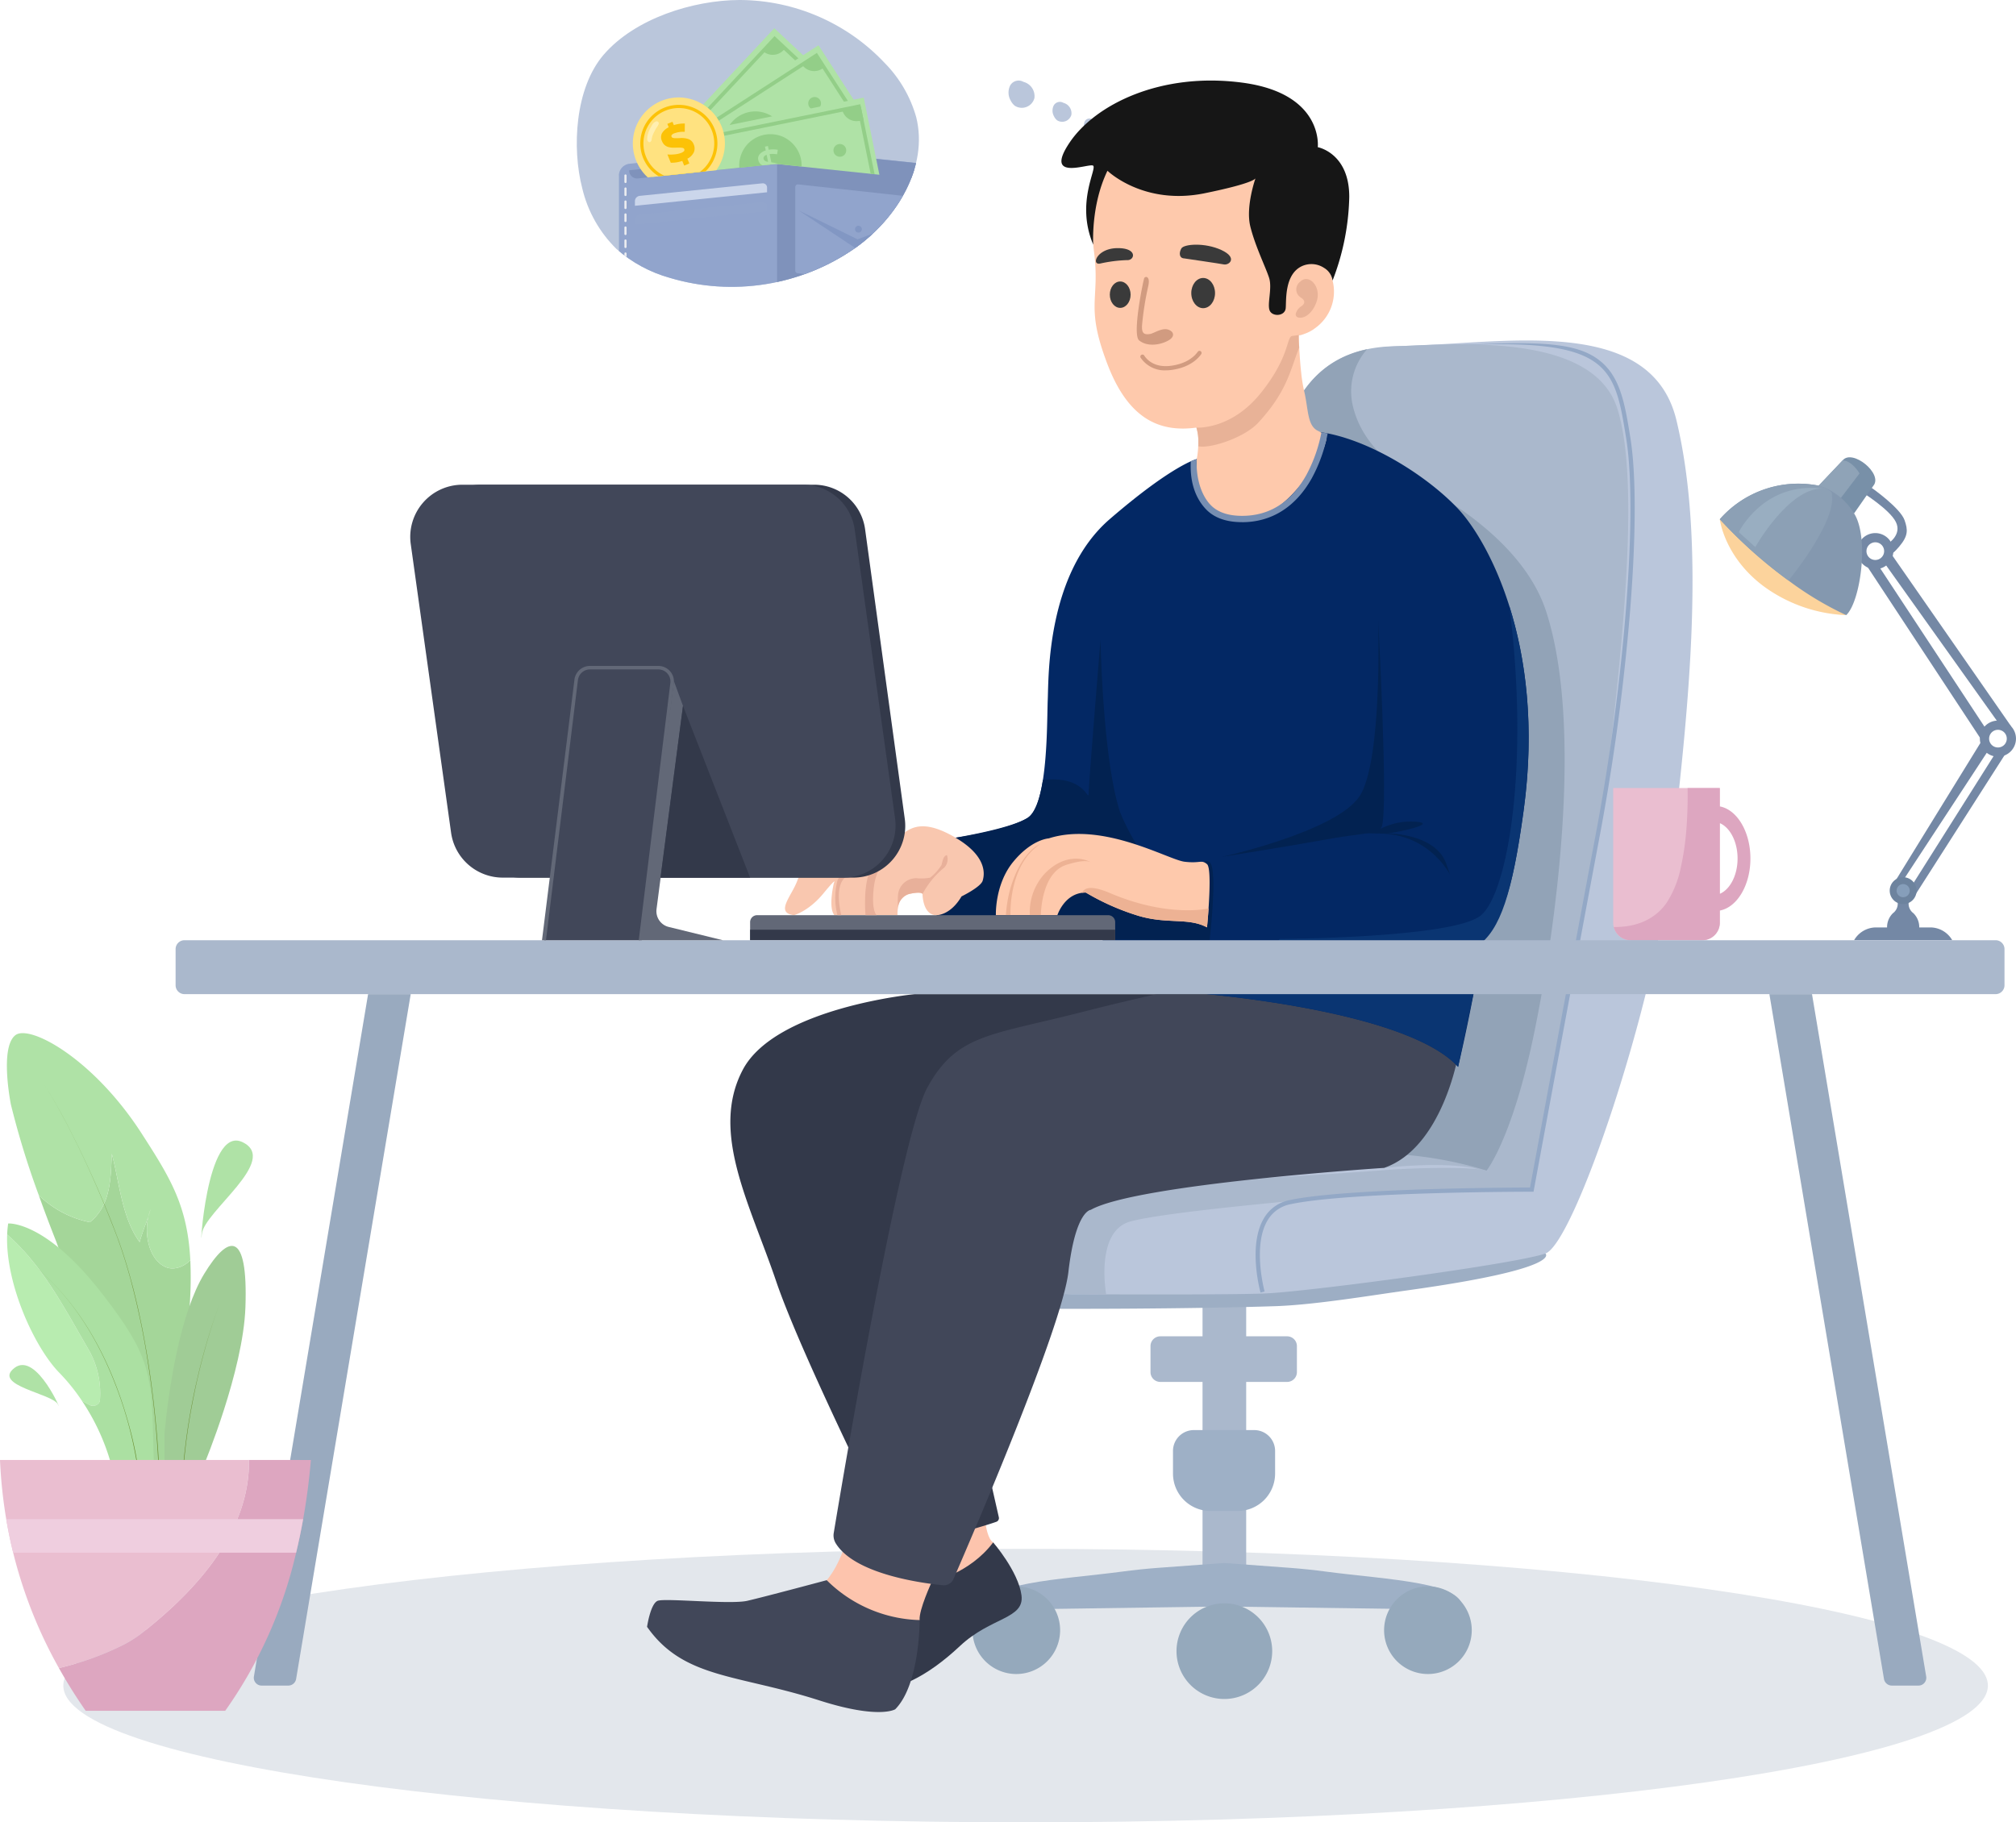 <svg xmlns="http://www.w3.org/2000/svg" width="480.326" height="434.293" viewBox="0 0 480.326 434.293"><defs><clipPath id="clip-path"><path id="Path_68805" fill="none" d="M1130.693 0c-11.023.033-24.928 4.387-32.367 13.038-6.822 7.934-7.6 22.237-5.1 31.848a29.912 29.912 0 0 0 8.167 14.465 32.386 32.386 0 0 0 12.711 6.873 51.471 51.471 0 0 0 44.151-7.124c9.93-7.046 17.461-19.317 14.548-31.139a30.03 30.03 0 0 0-7.55-12.982A47.655 47.655 0 0 0 1130.828 0h-.136" data-name="Path 68805" transform="translate(-1091.92 -.001)"/></clipPath><clipPath id="clip-path-2"><path id="Rectangle_10651" fill="none" d="M0 0h480.326v415.096H0z" data-name="Rectangle 10651"/></clipPath><clipPath id="clip-path-3"><path id="Rectangle_10650" fill="none" d="M0 0h480.327v415.094H0z" data-name="Rectangle 10650"/></clipPath></defs><g id="Banner_Image" data-name="Banner Image" transform="translate(20264.848 -21732.959)"><g id="Group_27098" data-name="Group 27098" transform="translate(-20127.426 21732.959)"><g id="Group_27092" clip-path="url(#clip-path)" data-name="Group 27092"><path id="Path_68809" fill="#bac6db" d="M1130.693 0a47.656 47.656 0 0 1 34.562 14.978 30.032 30.032 0 0 1 7.55 12.982c2.912 11.822-4.619 24.093-14.548 31.139a51.472 51.472 0 0 1-44.151 7.125 32.385 32.385 0 0 1-12.711-6.873 29.909 29.909 0 0 1-8.167-14.465c-2.505-9.611-1.724-23.914 5.1-31.848 7.439-8.651 21.343-13 32.367-13.038" data-name="Path 68809" transform="translate(-1091.92)"/><path id="Path_68771" fill="#afe2a6" d="M1194.692 41.768 1173.4 53.792a3.38 3.38 0 0 0-.6.425l-19.787 17.461-6.352-5.942L1181 28.963Z" data-name="Path 68771" transform="translate(-1133.941 -22.233)"/><path id="Path_68772" fill="#93ce88" d="m1187.243 37.015-32.529 34.836 5.485 5.119.661-.578-4.9-4.584 31.324-33.546 11.567 10.821.823-.456Z" data-name="Path 68772" transform="translate(-1140.122 -28.414)"/><path id="Path_68773" fill="#36b37e" d="m1237.618 112.945-4.867 2.749a3.387 3.387 0 0 0-.6.425l-6.436 5.674a5.723 5.723 0 0 1-.682-.944 6.272 6.272 0 0 1-.454-.912 7.444 7.444 0 0 1-.478-4.263 7.47 7.47 0 0 1 5.452-5.84 7.564 7.564 0 0 1 6.593 1.471 4.329 4.329 0 0 1 .342.3c.164.154.326.321.475.485a6.311 6.311 0 0 1 .653.857" data-name="Path 68773" transform="translate(-1193.294 -84.135)"/><path id="Path_68774" fill="#79f2c0" d="M1299 83.859a1.518 1.518 0 1 1 2.145-.073 1.518 1.518 0 0 1-2.145.073" data-name="Path 68774" transform="translate(-1250.51 -62.355)"/><path id="Path_68775" fill="#57d9a3" d="M1242.185 128.066a.456.456 0 0 1-.163-.025.7.7 0 0 1-.353-.191.626.626 0 0 1-.214-.511 1.288 1.288 0 0 1 .256-.677l1.258 1.165a2.1 2.1 0 0 1-.784.24m1.885-.791-.4.2-1.479-1.363a6.026 6.026 0 0 1 1.476-.985l-.473-.985a6.172 6.172 0 0 0-1.774 1.252l-.668-.619-.5.537.678.633a2.986 2.986 0 0 0-.652 1.58 1.529 1.529 0 0 0 .517 1.289 2.1 2.1 0 0 0 .183.151 1.793 1.793 0 0 0 .978.355 1.685 1.685 0 0 0 .41-.032l2.275-2.009a3.372 3.372 0 0 1 .6-.425l.055-.029a4.808 4.808 0 0 0-1.228.451" data-name="Path 68775" transform="translate(-1205.786 -95.293)"/><path id="Path_68776" fill="#93ce88" d="M1288.11 41.993a3.331 3.331 0 0 1-.866.9 3.51 3.51 0 0 1-4.353-.227l2.765-2.964Z" data-name="Path 68776" transform="translate(-1238.513 -30.475)"/><path id="Path_68777" fill="#91a4cc" d="M1210.287 158.665v29.576a2.245 2.245 0 0 1-2.511 2.286l-35.08-3.677-35.08 3.677a2.243 2.243 0 0 1-2.509-2.286v-29.576c0-.041-.021-.072-.015-.109a2.85 2.85 0 0 1 2.472-2.7l34.718-3.641a3.65 3.65 0 0 1 .533-.021 2.792 2.792 0 0 1 .295.021l34.718 3.641a2.86 2.86 0 0 1 2.478 2.7c.005.036-.018.067-.018.109" data-name="Path 68777" transform="translate(-1125.059 -116.826)"/><path id="Path_68778" fill="#7f92bb" d="M1334.706 158.842v29.576a2.245 2.245 0 0 1-2.511 2.286l-34.961-3.667v-34.666a2.8 2.8 0 0 1 .295.021l34.718 3.641a2.86 2.86 0 0 1 2.478 2.7c.005.036-.018.067-.018.109" data-name="Path 68778" transform="translate(-1249.523 -116.963)"/><path id="Path_68779" fill="#91a4cc" d="M1315.924 209.628V189.72a.639.639 0 0 1 .709-.636l27.5 3.008c.078.008.232 17.073.265 20.831a.638.638 0 0 1-.717.638l-27.193-3.3a.64.64 0 0 1-.562-.635" data-name="Path 68779" transform="translate(-1263.87 -145.142)"/><path id="Path_68780" fill="#7f92bb" d="M1215.929 162.518a1.89 1.89 0 0 1-2.1 1.942l-32.686-3.429a3.77 3.77 0 0 0-.732 0l-32.679 3.429a1.9 1.9 0 0 1-2.11-1.942l22.992-2.41h.012l11.786-1.235a2.986 2.986 0 0 1 .732 0Z" data-name="Path 68780" transform="translate(-1133.14 -121.937)"/><path id="Path_68781" fill="#cbd6eb" d="M1151.536 192.207v1.126l31.48-3.219v-1.126a.981.981 0 0 0-.482-.861h-.005a.96.96 0 0 0-.34-.131 1.162 1.162 0 0 0-.33-.011l-29.175 2.983a1.222 1.222 0 0 0-.325.078 1.1 1.1 0 0 0-.309.178h-.005a1.245 1.245 0 0 0-.508.987" data-name="Path 68781" transform="translate(-1137.682 -144.292)"/><path id="Path_68782" fill="#92a5cc" d="M1151.536 211.473v1.127l31.48-3.219v-1.126a.981.981 0 0 0-.482-.861h-.005a.96.96 0 0 0-.34-.131 1.163 1.163 0 0 0-.33-.011l-29.175 2.983a1.223 1.223 0 0 0-.325.078 1.1 1.1 0 0 0-.309.178h-.005a1.245 1.245 0 0 0-.508.987" data-name="Path 68782" transform="translate(-1137.682 -159.081)"/><path id="Path_68783" fill="#ebecf0" d="M1141.866 209.6a.259.259 0 0 1-.026-.516l1.543-.162a.259.259 0 1 1 .054.514l-1.543.162h-.027m3.087-.324a.259.259 0 0 1-.027-.516l1.543-.162a.259.259 0 0 1 .054.514l-1.544.162h-.027m3.087-.324a.259.259 0 0 1-.027-.516l1.543-.162a.259.259 0 0 1 .054.514l-1.543.162h-.027m-7.183-.249a.26.26 0 0 1-.26-.258V206.9a.259.259 0 0 1 .517 0v1.552a.257.257 0 0 1-.257.259m10.269-.075a.259.259 0 0 1-.027-.516l1.543-.162a.259.259 0 1 1 .054.514l-1.543.162h-.027m3.086-.324a.259.259 0 0 1-.026-.516l1.543-.162a.259.259 0 1 1 .054.515l-1.543.162h-.027m3.087-.324a.259.259 0 0 1-.026-.516l1.543-.162a.259.259 0 1 1 .054.514l-1.543.162h-.027m3.086-.324a.259.259 0 0 1-.027-.516l1.543-.162a.259.259 0 1 1 .054.514l-1.543.162h-.027m3.087-.324a.259.259 0 0 1-.027-.516l1.543-.162a.256.256 0 0 1 .284.23.259.259 0 0 1-.23.284l-1.543.162h-.027m3.087-.324a.259.259 0 0 1-.027-.516l1.543-.162a.259.259 0 0 1 .054.515l-1.543.162h-.027m3.086-.324a.259.259 0 0 1-.026-.516l1.543-.162a.259.259 0 0 1 .054.515l-1.543.162h-.027m3.087-.324a.259.259 0 0 1-.026-.516l1.543-.162a.259.259 0 0 1 .054.515l-1.543.162h-.027m-31.88-.762a.26.26 0 0 1-.26-.258v-1.552a.257.257 0 0 1 .257-.259.26.26 0 0 1 .26.258v1.552a.258.258 0 0 1-.257.259m0-3.1a.26.26 0 0 1-.26-.258v-1.552a.259.259 0 1 1 .517 0v1.552a.258.258 0 0 1-.257.259m0-3.1a.26.26 0 0 1-.26-.258v-1.552a.259.259 0 0 1 .517 0v1.552a.258.258 0 0 1-.257.259m0-3.1a.26.26 0 0 1-.26-.258v-1.552a.259.259 0 0 1 .517 0v1.552a.257.257 0 0 1-.257.259m0-3.1a.26.26 0 0 1-.26-.258v-1.552a.259.259 0 0 1 .517 0v1.552a.257.257 0 0 1-.257.259m0-3.1a.26.26 0 0 1-.26-.258v-1.552a.257.257 0 0 1 .257-.259.26.26 0 0 1 .26.258v1.552a.258.258 0 0 1-.257.259m0-3.1a.26.26 0 0 1-.26-.258v-1.552a.259.259 0 0 1 .517 0v1.552a.258.258 0 0 1-.257.259m0-3.1a.26.26 0 0 1-.26-.258v-1.552a.259.259 0 0 1 .517 0v1.552a.258.258 0 0 1-.257.259m0-3.1a.26.26 0 0 1-.26-.258v-1.552a.259.259 0 0 1 .517 0v1.552a.257.257 0 0 1-.257.259" data-name="Path 68783" transform="translate(-1129.252 -137.178)"/><path id="Path_68784" fill="#ebecf0" d="M1339.724 209.6h-.027l-1.543-.162a.259.259 0 0 1 .054-.514l1.543.162a.259.259 0 0 1-.027.516m-3.086-.324h-.027l-1.544-.162a.259.259 0 0 1 .054-.514l1.543.162a.259.259 0 0 1-.027.516m-3.086-.324h-.028l-1.543-.162a.259.259 0 0 1 .054-.514l1.543.162a.259.259 0 0 1-.026.516m7.183-.248a.258.258 0 0 1-.257-.259v-1.552a.259.259 0 0 1 .517 0v1.552a.259.259 0 0 1-.26.258m-10.27-.075h-.027l-1.543-.162a.259.259 0 0 1 .054-.514l1.543.162a.259.259 0 0 1-.026.516m-3.086-.324h-.027l-1.543-.162a.259.259 0 0 1 .054-.515l1.543.162a.259.259 0 0 1-.027.516m-3.087-.324h-.027l-1.543-.162a.259.259 0 0 1-.23-.284.256.256 0 0 1 .284-.23l1.543.162a.259.259 0 0 1-.027.516m-3.086-.324h-.028l-1.543-.162a.259.259 0 0 1 .054-.514l1.543.162a.259.259 0 0 1-.026.516m-3.087-.324h-.027l-1.543-.162a.259.259 0 0 1-.23-.284.263.263 0 0 1 .284-.23l1.543.162a.259.259 0 0 1-.027.516m-3.087-.324H1315l-1.543-.162a.259.259 0 0 1-.23-.284.263.263 0 0 1 .284-.23l1.543.162a.259.259 0 0 1-.027.516m-3.087-.324h-.027l-1.543-.162a.259.259 0 1 1 .054-.515l1.543.162a.259.259 0 0 1-.027.516m-3.086-.324h-.027l-1.543-.162a.259.259 0 0 1 .054-.515l1.543.162a.259.259 0 0 1-.027.516m31.88-.762a.258.258 0 0 1-.257-.259v-1.552a.259.259 0 1 1 .517 0v1.552a.26.26 0 0 1-.26.258m0-3.1a.258.258 0 0 1-.257-.259v-1.552a.259.259 0 1 1 .517 0v1.552a.26.26 0 0 1-.26.258m0-3.1a.257.257 0 0 1-.257-.259v-1.552a.259.259 0 1 1 .517 0v1.552a.26.26 0 0 1-.26.258m0-3.1a.258.258 0 0 1-.257-.259v-1.552a.259.259 0 0 1 .517 0v1.552a.26.26 0 0 1-.26.258m0-3.1a.258.258 0 0 1-.258-.259v-1.552a.259.259 0 0 1 .517 0v1.552a.26.26 0 0 1-.26.258m0-3.1a.258.258 0 0 1-.258-.259v-1.552a.259.259 0 1 1 .517 0v1.552a.26.26 0 0 1-.26.258m0-3.1a.258.258 0 0 1-.257-.259v-1.582a.258.258 0 1 1 .517 0v1.552a.259.259 0 0 1-.26.258m0-3.1a.257.257 0 0 1-.257-.259v-1.552a.259.259 0 0 1 .517 0v1.552a.26.26 0 0 1-.26.258m.005-3.1a.258.258 0 0 1-.258-.259v-1.552a.259.259 0 0 1 .517 0v1.552a.259.259 0 0 1-.26.258" data-name="Path 68784" transform="translate(-1257.063 -137.178)"/><path id="Path_68785" fill="#8297c3" d="m1319.328 215.738 14.053 6.9 12.518-4.667-12.663 7.01Z" data-name="Path 68785" transform="translate(-1266.483 -165.605)"/><path id="Path_68786" fill="#afe2a6" d="m1210.352 62.16-23.583 6.475a3.418 3.418 0 0 0-.684.267L1171 76.7l-10.441 1.093-2.634-4.082 42.258-27.3Z" data-name="Path 68786" transform="translate(-1142.589 -35.623)"/><path id="Path_68787" fill="#93ce88" d="m1215.068 68.569-.91.24-8.58-13.31-38.554 24.9 2.043 3.171-.977.1-2.287-3.535 40.037-25.861Z" data-name="Path 68787" transform="translate(-1148.633 -41.668)"/><path id="Path_68788" fill="#93ce88" d="m1257.532 119.233-5.391 1.48a3.386 3.386 0 0 0-.682.267l-7.624 3.935a5.717 5.717 0 0 1-.432-1.082 6.286 6.286 0 0 1-.218-.995 7.448 7.448 0 0 1 .575-4.251 7.47 7.47 0 0 1 6.71-4.336 7.565 7.565 0 0 1 6.036 3.033 4.286 4.286 0 0 1 .259.372c.122.189.238.39.343.586a6.3 6.3 0 0 1 .425.99" data-name="Path 68788" transform="translate(-1207.963 -87.702)"/><path id="Path_68789" fill="#93ce88" d="M1329.484 101.827a1.518 1.518 0 1 1 2.1.452 1.518 1.518 0 0 1-2.1-.452" data-name="Path 68789" transform="translate(-1274.092 -76.367)"/><path id="Path_68790" fill="#57d9a3" d="M1262.063 132.156a.456.456 0 0 1-.153-.064.7.7 0 0 1-.3-.271.627.627 0 0 1-.083-.548 1.291 1.291 0 0 1 .414-.595l.936 1.436a2.109 2.109 0 0 1-.819.042m2.021-.308-.437.095-1.1-1.682a6.024 6.024 0 0 1 1.672-.6l-.219-1.07a6.181 6.181 0 0 0-2.025.782l-.5-.763-.611.4.5.779a2.991 2.991 0 0 0-1.017 1.373 1.53 1.53 0 0 0 .187 1.377 2.065 2.065 0 0 0 .141.191 1.794 1.794 0 0 0 .862.582 1.7 1.7 0 0 0 .406.069l2.7-1.394a3.386 3.386 0 0 1 .682-.267l.061-.014a4.8 4.8 0 0 0-1.3.138" data-name="Path 68790" transform="translate(-1221.144 -98.712)"/><path id="Path_68791" fill="#93ce88" d="M1328.107 59.724a3.328 3.328 0 0 1-1.059.66 3.511 3.511 0 0 1-4.167-1.281l3.4-2.2Z" data-name="Path 68791" transform="translate(-1269.21 -43.679)"/><path id="Path_68792" fill="#afe2a6" d="m1227.012 118.523-24.321-2.55a3.383 3.383 0 0 0-.732 0l-26.245 2.753-1.73-8.525 49.3-10.052Z" data-name="Path 68792" transform="translate(-1154.913 -76.877)"/><path id="Path_68793" fill="#93ce88" d="m1228.369 106.872-46.7 9.522 1.5 7.351.874-.088-1.333-6.575 44.972-9.169 3.15 15.523.935.106Z" data-name="Path 68793" transform="translate(-1160.812 -82.037)"/><path id="Path_68794" fill="#93ce88" d="m1273.32 145.306-5.56-.582a3.383 3.383 0 0 0-.732 0l-8.534.891a5.7 5.7 0 0 1-.009-1.165 6.287 6.287 0 0 1 .159-1.006 7.447 7.447 0 0 1 2.083-3.751 7.47 7.47 0 0 1 7.828-1.6 7.564 7.564 0 0 1 4.518 5.021 4.224 4.224 0 0 1 .106.441c.044.221.079.45.106.671a6.3 6.3 0 0 1 .035 1.076" data-name="Path 68794" transform="translate(-1219.759 -105.628)"/><path id="Path_68795" fill="#93ce88" d="M1355.148 149.511a1.518 1.518 0 1 1 1.79 1.184 1.518 1.518 0 0 1-1.79-1.184" data-name="Path 68795" transform="translate(-1293.956 -113.37)"/><path id="Path_68796" fill="#afe2a6" d="M1279.444 153.261a.45.45 0 0 1-.119-.115.7.7 0 0 1-.177-.36.627.627 0 0 1 .122-.54 1.291 1.291 0 0 1 .6-.4l.349 1.678a2.108 2.108 0 0 1-.778-.26m1.995.448-.441-.071-.415-1.968a6.032 6.032 0 0 1 1.774.053l.185-1.077a6.19 6.19 0 0 0-2.171-.009l-.185-.891-.715.15.186.909a2.989 2.989 0 0 0-1.447.909 1.528 1.528 0 0 0-.327 1.35 2 2 0 0 0 .062.229 1.793 1.793 0 0 0 .591.856 1.69 1.69 0 0 0 .353.212l3.018-.318a3.386 3.386 0 0 1 .733 0l.062.009a4.807 4.807 0 0 0-1.262-.344" data-name="Path 68796" transform="translate(-1234.638 -114.949)"/><path id="Path_68797" fill="#57d9a3" d="M1187.42 147a3.513 3.513 0 0 1-2.815 3.442l-.7-3.442 3.442-.706a3.687 3.687 0 0 1 .071.706" data-name="Path 68797" transform="translate(-1162.532 -112.296)"/><path id="Path_68798" fill="#93ce88" d="M1369.163 112.478a11.333 11.333 0 0 1-1.681.212 3.51 3.51 0 0 1-3.415-2.709l4.425-.795Z" data-name="Path 68798" transform="translate(-1300.826 -83.814)"/><path id="Path_68799" fill="#ffe280" d="M1170.525 114.978a11.254 11.254 0 0 1-1.259 2.3l-16.319 1.709a10.647 10.647 0 0 1-1.709-1.985 10.964 10.964 0 0 1 9.388-17.068 11.134 11.134 0 0 1 9.832 6.726l.06.132a10.929 10.929 0 0 1 .006 8.19" data-name="Path 68799" transform="translate(-1136.026 -76.705)"/><path id="Path_68800" fill="#fcc207" d="M1174.335 121.059a9 9 0 0 1-1.769 2.356l-11.169 1.163a9.19 9.19 0 1 1 12.938-3.519" data-name="Path 68800" transform="translate(-1141.899 -82.577)"/><path id="Path_68801" fill="#ffe280" d="M1175.9 123.652a8.116 8.116 0 0 1-2.2 2.392l-8.471.887a8.421 8.421 0 0 1-4.346-4.52 8.436 8.436 0 1 1 15.018 1.241" data-name="Path 68801" transform="translate(-1144.387 -85.067)"/><path id="Path_68802" fill="#fcc207" d="M1184.977 129.047a4.918 4.918 0 0 0-2.186-.282c-.465.025-.833.03-1.1.019a2.135 2.135 0 0 1-.6-.09.452.452 0 0 1-.271-.267.407.407 0 0 1 .054-.42 1.5 1.5 0 0 1 .623-.385 5.963 5.963 0 0 1 2.466-.344l.024-1.98a7.516 7.516 0 0 0-2.617.38l-.324-.8-1.231.5.329.814a3.614 3.614 0 0 0-1.614 1.445 2.09 2.09 0 0 0-.011 1.79 2.635 2.635 0 0 0 .643.987 2.411 2.411 0 0 0 .989.507 5.282 5.282 0 0 0 1.472.133c.513-.016.922-.021 1.235-.013a2.825 2.825 0 0 1 .687.083.435.435 0 0 1 .3.263.459.459 0 0 1-.068.5 1.847 1.847 0 0 1-.692.419 5.58 5.58 0 0 1-1.515.337 9.191 9.191 0 0 1-1.733.02l.8 1.971a7.593 7.593 0 0 0 2.742-.427l.448 1.111 1.231-.5-.462-1.146a3.315 3.315 0 0 0 1.533-1.518 2.349 2.349 0 0 0-.021-1.879 2.145 2.145 0 0 0-1.126-1.226" data-name="Path 68802" transform="translate(-1158.243 -95.855)"/><path id="Path_68803" fill="#ffefb1" d="M1166.744 124.576a.513.513 0 0 0-.657-.048c-.048.028-.094.06-.143.087.133-.072-.22.129-.15.075a1.788 1.788 0 0 0-.3.314 5.347 5.347 0 0 0-.391.639 9.931 9.931 0 0 0-.553 1.092 6.211 6.211 0 0 0-.368 1.225 3.044 3.044 0 0 0-.046.7.766.766 0 0 0 .376.716.4.4 0 0 0 .4-.05.883.883 0 0 0 .29-.649 7.926 7.926 0 0 1 .136-.628l.022-.071c.029-.089.06-.178.093-.266.068-.177.145-.35.227-.521.16-.333.332-.659.516-.979.008-.013.073-.121.1-.161.06-.1.125-.187.187-.28.052-.077.1-.157.151-.236a.452.452 0 0 0 .094-.193c.025-.037.056-.094.064-.105a.5.5 0 0 0-.044-.657" data-name="Path 68803" transform="translate(-1147.351 -95.517)"/><path id="Path_68804" fill="#8297c3" d="M1377.185 232.337a.815.815 0 1 1 .815.815.815.815 0 0 1-.815-.815" data-name="Path 68804" transform="translate(-1310.895 -177.721)"/></g></g><g id="Group_27106" fill="#bac6db" data-name="Group 27106" transform="rotate(-23 43447.945 60091.072)"><path id="Path_68810" d="M1050.377 170.593a3.516 3.516 0 0 1 1.542 4.991 3.109 3.109 0 0 1-5.009-.159 3.744 3.744 0 0 1-.417-1.532 3.8 3.8 0 0 1 1.293-3.347 2.307 2.307 0 0 1 3.277.481Z" data-name="Path 68810" transform="translate(-1046.479 -170.08)"/><path id="Path_68811" d="M1027.245 199.871a2.568 2.568 0 0 1 1.127 3.645 2.271 2.271 0 0 1-3.658-.116 2.736 2.736 0 0 1-.3-1.119 2.772 2.772 0 0 1 .944-2.444 1.685 1.685 0 0 1 2.393.351Z" data-name="Path 68811" transform="translate(-1016.363 -190.934)"/><path id="Path_68812" d="M1010.984 221.914a1.944 1.944 0 0 1 .853 2.759 1.719 1.719 0 0 1-2.769-.088 2.068 2.068 0 0 1-.231-.847 2.1 2.1 0 0 1 .715-1.85 1.276 1.276 0 0 1 1.812.266Z" data-name="Path 68812" transform="translate(-995.205 -206.627)"/><path id="Path_68813" d="M1010.266 221.819a1.3 1.3 0 0 1 .569 1.841 1.147 1.147 0 0 1-1.847-.059 1.378 1.378 0 0 1-.154-.565 1.4 1.4 0 0 1 .477-1.234.851.851 0 0 1 1.208.177Z" data-name="Path 68813" transform="translate(-990.205 -200.627)"/></g><g id="Group_27105" data-name="Group 27105" transform="translate(-20264.848 21752.156)"><g id="Group_27104" clip-path="url(#clip-path-2)" data-name="Group 27104"><g id="Group_27103" data-name="Group 27103" transform="translate(0 .001)"><g id="Group_27102" clip-path="url(#clip-path-3)" data-name="Group 27102"><path id="Path_68814" fill="#e3e7ec" d="M837.618 8825.8c0 18-102.648 32.59-229.272 32.59s-229.272-14.59-229.272-32.59 102.648-32.589 229.272-32.589 229.272 14.589 229.272 32.589" data-name="Path 68814" transform="translate(-363.989 -8443.292)"/><path id="Rectangle_10647" fill="#aab8cc" d="M0 0h10.4v63.686H0z" data-name="Rectangle 10647" transform="translate(286.513 292.044)"/><path id="Path_68816" fill="#9eb0c6" d="M7038.333 8101.2h-6.5a8.912 8.912 0 0 1-8.912-8.912v-5.394a4.973 4.973 0 0 1 4.973-4.973h14.382a4.973 4.973 0 0 1 4.973 4.973v5.394a8.912 8.912 0 0 1-8.912 8.912" data-name="Path 68816" transform="translate(-6743.448 -7760.306)"/><path id="Path_68817" fill="#34495e" d="M8753.086 9219.982" data-name="Path 68817" transform="translate(-8404.766 -8853.083)"/><path id="Path_68818" fill="#9eb0c6" d="M5983.563 8879.852c-2.844-.377-5.7-.682-8.558-.893l-15.634-1.153v-.012l-.078.006-.078-.006v.012l-15.634 1.153c-2.861.211-5.714.516-8.558.893-14.655 1.945-33.715 2.539-32.416 9.111l56.686-.8 56.686.8c1.3-6.572-17.762-7.166-32.416-9.111" data-name="Path 68818" transform="translate(-5667.659 -8524.512)"/><path id="Path_68819" fill="#34495e" d="M5904.128 9219.982" data-name="Path 68819" transform="translate(-5669.179 -8853.083)"/><path id="Path_68820" fill="#aab8cc" d="M6920.9 7531.437h-30.217a2.334 2.334 0 0 1-2.333-2.333v-6.2a2.333 2.333 0 0 1 2.333-2.333h30.217a2.333 2.333 0 0 1 2.333 2.333v6.2a2.334 2.334 0 0 1-2.333 2.333" data-name="Path 68820" transform="translate(-6614.235 -7221.3)"/><path id="Path_68821" fill="#95a9bc" d="M7066.914 9130.963a11.4 11.4 0 1 1-11.4-11.4 11.4 11.4 0 0 1 11.4 11.4" data-name="Path 68821" transform="translate(-6763.803 -8756.661)"/><path id="Path_68822" fill="#95a9bc" d="M8307.839 9028.571a10.442 10.442 0 1 1-10.442-10.442 10.442 10.442 0 0 1 10.442 10.442" data-name="Path 68822" transform="translate(-7957.183 -8659.263)"/><path id="Path_68823" fill="#95a9bc" d="M5843.31 9028.571a10.442 10.442 0 1 1-10.442-10.442 10.443 10.443 0 0 1 10.442 10.442" data-name="Path 68823" transform="translate(-5590.728 -8659.263)"/><path id="Path_68824" fill="#9daec4" d="M5923.548 7024.586s4.552 3.572-32.742 8.76c-8.931 1.242-22.208 3.48-31.671 3.792-18.859.621-52.056.814-71.878.438a1.72 1.72 0 0 1-.367-3.393l21.295-5.082 79.178-4.514Z" data-name="Path 68824" transform="translate(-5555.337 -6745.05)"/><path id="Path_68825" fill="#bac6db" d="M6270.519 1681.125c-3.822 33.583-22.955 90.346-29.839 92.794s-54.927 8.874-66.1 9.487c-4.976.273-21.625.3-38.56.251-2.525-.008-5.057-.017-7.558-.029h-.754a12.074 12.074 0 0 1-7.842-21.055 184.524 184.524 0 0 0 4.409-4.1c4.763-.224 9.86-.469 15.128-.728 14.648-17.854 18.047-34.64 24.7-64.448 5.429-27.558 5.953-29.006 10.481-63.8 1.251-8.17 3.254-20.139 1.477-32.061a2.967 2.967 0 0 1-.069-.465c.39-21.178 8.789-38.258 28.813-39.262.047 0 .094-.005.141-.007l.292-.012.686-.025q1.15-.043 2.32-.08c1.524-.049 3.089-.119 4.682-.2 23.5-1.233 53.378-5.263 58.967 17.951 7.418 30.818 2.447 72.216-1.374 105.8" data-name="Path 68825" transform="translate(-5872.47 -1494.384)"/><path id="Path_68826" fill="#aab8cc" d="M6823.795 1675.232c-3.136 27.923-18.781 105.571-18.781 105.571s-7.42-3.765-10.769-4.537a5.322 5.322 0 0 0-.248-.054 5.094 5.094 0 0 1-1.475-.154c-2.6-1.01-10.88-1.682-22.7-.438-6.486.682.438-3.385.438-3.385l-58.1 7.35-5.214.31.042-.052c14.647-17.854 18.046-34.64 24.695-64.448 5.429-27.558 5.953-29.006 10.481-63.8a179.34 179.34 0 0 0 1.476-32.06 3.68 3.68 0 0 0-.069-.465 6.6 6.6 0 0 1-.184-1.212 81.633 81.633 0 0 1 1.307-11.93c2.585-13.495 8.977-22.851 21.084-25.408a33.363 33.363 0 0 1 5.554-.673c.35-.013.7-.028 1.053-.04.047 0 .094-.005.141-.007l.979-.037c.823-.018 1.6-.045 2.319-.08 1.5-.074 3.071-.144 4.682-.2 17.438-.628 40.129.211 44.891 15.2 5.2 16.371 1.529 52.633-1.606 80.555" data-name="Path 68826" transform="translate(-6440.054 -1516.491)"/><path id="Path_68827" fill="#aab8cc" d="M5696.281 6516.988s-41.663 1.082-51.37 2.142c-3.512.384-35.65 3.136-44.218 5.432-8.389 2.246-5.924 16.78-5.817 17.387a.135.135 0 0 0 0 .02l-7.561-.049h-.755l-22.3-.141a12.076 12.076 0 0 1-.458-24.139 6734.813 6734.813 0 0 0 34.451-1.608q2.561-.125 5.172-.258c20.207-1.014 42.094-2.227 56.931-3.372 10.655-.822 22.3-.773 25.149.053.582.169-.546-.075 0 0 10.255 1.389 10.769 4.537 10.769 4.537" data-name="Path 68827" transform="translate(-5331.322 -6252.676)"/><path id="Path_68828" fill="#93a8c6" d="M7518.762 1799.354c-.126-.46-3.058-11.346.848-17.783a9.059 9.059 0 0 1 6.09-4.259c13.231-2.837 52.757-2.989 57.273-3 .9-4.868 9.519-51.566 15.715-84.481 6.868-36.484 9.964-76.905 7.2-94.024-2.854-17.689-3.922-24.308-43.1-22.034l.64-.036c19.584-1.136 29.243-1.036 35.048 2.716 5.927 3.831 7.021 10.611 8.406 19.194s1.374 23.106-.035 40.869a521.926 521.926 0 0 1-7.171 53.5c-6.511 34.585-15.7 84.389-15.791 84.888l-.076.411h-.418c-.448 0-43.615 0-57.48 2.975a8.092 8.092 0 0 0-5.441 3.8c-3.682 6.065-.769 16.889-.739 17Z" data-name="Path 68828" transform="translate(-7218.433 -1510.505)"/><path id="Path_68829" fill="#92a3b7" d="M7716.306 1772.527c-5.161 24.787-11.226 32.261-11.226 32.261a92.208 92.208 0 0 0-23.98-4.031l-7.807-.268 12.913-44.179-22.781-116.51-7.89-5.35c2.585-13.495 8.976-22.851 21.083-25.408a15.13 15.13 0 0 0-3.325 13.824c2.815 11.2 13.525 16.8 19.645 20.472s21.561 13.458 26.338 28.209c9.018 27.846 2.192 76.194-2.97 100.98" data-name="Path 68829" transform="translate(-7350.891 -1545.012)"/><path id="Path_68830" fill="#fdc4ad" d="M5658.529 8632.523s.443 3.332 1.744 4.1-10.338 11.578-11.473 12.929.61-17.824.61-17.824Z" data-name="Path 68830" transform="translate(-5423.643 -8288.234)"/><path id="Path_68831" fill="#33394a" d="M5204.678 8754.759s5.991 6.9 6.744 12.59-7.26 5.152-14.66 12.1c-8.14 7.647-15.157 10.527-20.091 10.413s-1.675-9.251-1.675-9.251l15.071-16.485s8.95-1.836 14.611-9.371" data-name="Path 68831" transform="translate(-4968.048 -8406.373)"/><path id="Path_68832" fill="#fdc4ad" d="M4974.655 8654.382s-3.136 6.731-2.907 9.142c0 0-15.02 6.863-22.147-9.508 0 0 3.9-4.147 5.508-12.983.707-3.885 19.546 13.35 19.546 13.35" data-name="Path 68832" transform="translate(-4752.636 -8296.624)"/><path id="Path_68833" fill="#414759" d="M3938.962 8990.567s.076 15.3-5.814 21.249c0 0-3.806 2.466-18.131-2.124-19.6-6.28-32.283-5.126-41-17.519 0 0 .8-5.508 2.525-6.2s17.327.918 21.344 0 18.934-4.917 18.934-4.917a32.64 32.64 0 0 0 22.147 9.508" data-name="Path 68833" transform="translate(-3719.85 -8623.668)"/><path id="Path_68834" fill="#33394a" d="M4416.844 5471.286s-33.163 3.213-40.966 18.054 1.683 31.847 7.956 50.348 28.992 63.791 28.992 63.791 17.5-4.321 23.479-6.444a.928.928 0 0 0 .594-1.08l-7.749-34.092 38.223-67.015 24.5-23.562Z" data-name="Path 68834" transform="translate(-4198.919 -5253.563)"/><path id="Path_68835" fill="#414759" d="M5139.416 5409.754s-3.745 21.995-17.631 26.795c0 0-59.056 3.841-69.885 10 0 0-3.633.093-5.336 14.82-1.535 13.28-23.144 63.425-27.378 73.158a2.5 2.5 0 0 1-2.54 1.487c-5.377-.538-21.069-2.713-25.529-10.026a3.579 3.579 0 0 1-.456-2.451c1.792-10.824 15.756-94.228 22.3-106.135 7-12.737 14.918-12.393 36.491-17.9s33.622-7.516 33.622-7.516 45.956 11.016 56.343 17.767" data-name="Path 68835" transform="translate(-4792.013 -5177.419)"/><path id="Path_68836" fill="#032864" d="M5832.792 2193.568c-2.509 18.354-4.977 26.114-9.549 29.255-.565 4.237-1.327 8.747-2.117 13a436.698 436.698 0 0 1-3.936 18.774l-.005.022c-13.095-14.343-66.211-17.9-66.211-17.9l-1.494-.989-17.058-11.289-.01-.149-.425-6.622-33.109-.114-2.41-17.379s.878-.119 2.266-.348c3.993-.661 12.2-2.239 15.865-4.537 1.875-1.18 2.99-4.749 3.661-9.023 1.095-6.96 1.016-15.791 1.158-19.2.229-5.507-.263-30.01 14.787-43s20.709-14.295 20.709-14.295 20.034-8.345 31.2-6.125 24.074 10.524 31.074 17.983c3.422 3.646 8.518 11.491 12.2 23.17 3.851 12.206 6.158 28.6 3.4 48.773" data-name="Path 68836" transform="translate(-5469.782 -2019.565)"/><path id="Path_68837" fill="#022251" d="m5635.526 3420.534-25.57-.149-33.534-.2-7.485-7s10.607-3.131 11.755-8.466-6.273-7.65-6.273-7.65l-.407-.8c3.993-.661 14.468-2.587 18.13-4.885 1.876-1.18 2.99-4.749 3.662-9.023 10.685-1.277 10.8 6.043 10.913 2.828.114-3.27 2.814-36.262 2.814-36.262s.512 28.649 4.692 41.158a54.988 54.988 0 0 0 5.067 9.492c9.98 14.7 13.167.07 16.236 2.365 2.011 1.5 0 18.59 0 18.59" data-name="Path 68837" transform="translate(-5347.327 -3215.663)"/><path id="Path_68838" fill="#fec9ac" d="M6013.273 4529.744a154.042 154.042 0 0 1-.372 4.507c-4.552-2.447-9.657-.611-16.83-2.907a57.131 57.131 0 0 1-12.049-5.394 7.287 7.287 0 0 0-.9.063c-4.355.579-5.872 5.33-5.872 5.33h-14.65s-.3-7.322 4.131-12.715 8.453-5.581 8.453-5.581c12.852-4.125 28.516 5.1 32.359 5.559s3.959-.574 5.355.574c.87.715.656 6.388.372 10.563" data-name="Path 68838" transform="translate(-5725.323 -4332.44)"/><path id="Path_68839" fill="#022251" d="M7314.163 3287.175s27.483-6.024 32.934-14.573 4.36-41.884 4.36-41.884 2.41 43.949.918 49.113c-.528 1.83-5.7 1.816-11.876 2.933-11.25 2.034-26.335 4.411-26.335 4.411" data-name="Path 68839" transform="translate(-7023.103 -3102.156)"/><path id="Path_68840" fill="#edb294" d="M6508.544 4840.324a154.042 154.042 0 0 1-.372 4.507c-4.552-2.447-9.657-.611-16.83-2.907a57.131 57.131 0 0 1-12.049-5.394 7.272 7.272 0 0 0-.9.063c.6-1.367 2.483-1.719 6.637.052 14 5.968 23.512 3.678 23.512 3.678" data-name="Path 68840" transform="translate(-6220.594 -4643.02)"/><path id="Path_68841" fill="#edb294" d="M6180.123 4660.894c-.393-.063-1.41-.605-5.6.705-6.12 1.913-6.115 12.01-6.115 12.01h-2.625a13.551 13.551 0 0 1 3.73-10.1c5.049-4.98 9.672-3.086 10.613-2.618" data-name="Path 68841" transform="translate(-5920.411 -4474.705)"/><path id="Path_68842" fill="#f79b83" d="M6526.593 4678.937s-.06-.035-.174-.092c.181.028.174.092.174.092" data-name="Path 68842" transform="translate(-6266.706 -4492.656)"/><path id="Path_68843" fill="#edb294" d="M6030.6 4573.5c-7.61 5.05-7.039 16.907-7.039 16.907h-1.1a31.782 31.782 0 0 1 1.1-6.483c2.615-8.74 6.925-10.424 7.039-10.424" data-name="Path 68843" transform="translate(-5782.802 -4391.506)"/><path id="Path_68844" fill="#f9c7af" d="M4747.187 4479.2c-.468 1.529-5.041 3.749-5.041 3.749-2.7 4.59-5.967 4.475-5.967 4.475-3.329 0-3.329-5.049-3.329-5.049s-.17-.687-3.213 0a3.705 3.705 0 0 0-2.622 3.26 7.947 7.947 0 0 0-.131 1.789h-15.033c-1.549-1.835-.115-7.687-.115-7.687s.976-1.722-2.523 2.525-7 5.163-7 5.163c-4.59-.574-.517-4.59.8-8.223s5.852-4.227 8.146-5.236 14.631-4 16.984-5.9 5.623-3.309 12.852 1.059 6.655 8.543 6.188 10.073" data-name="Path 68844" transform="translate(-4513.051 -4288.518)"/><path id="Path_68845" fill="#626877" d="M4578.087 5004.34h-86.981v-4.3a1.664 1.664 0 0 1 1.664-1.664h83.653a1.664 1.664 0 0 1 1.664 1.664Z" data-name="Path 68845" transform="translate(-4312.387 -4799.469)"/><path id="Rectangle_10648" fill="#33394a" d="M0 0h86.981v2.499H0z" data-name="Rectangle 10648" transform="translate(178.719 202.372)"/><path id="Path_68846" fill="#0a3572" d="M7708 3195.764c-5.394 39.475-11.3 34.648-37.639 35.573-8.595.3-15.15-4.306-20.97-4.31l.469-.7s41.652-.159 48.041-5.661 11.553-35.815 6.7-73.674c3.851 12.206 6.159 28.6 3.4 48.773" data-name="Path 68846" transform="translate(-7344.995 -3021.761)"/><path id="Path_68847" fill="#022251" d="M8108.557 4439.017a15.833 15.833 0 0 1 8.578-1.529c4.819.536-5.891 2.716-7.344 2.754s11.552-.612 14.229 7.382-.819-7.064-15.683-7.344.22-1.263.22-1.263" data-name="Path 68847" transform="translate(-7779.385 -4260.818)"/><path id="Path_68848" fill="#e8b09a" d="M5386.454 4641.84a20.073 20.073 0 0 0-5.2 6.311s-.171-.688-3.213 0a3.706 3.706 0 0 0-2.623 3.26 20.057 20.057 0 0 1 0-3.054 4.337 4.337 0 0 1 4.467-3.962 10.972 10.972 0 0 0 3.2-.145 11.9 11.9 0 0 0 2.677-2.983c.229-.765.42-2.258 1.3-2.372a2.891 2.891 0 0 1-.612 2.945" data-name="Path 68848" transform="translate(-5161.452 -4454.296)"/><path id="Path_68849" fill="#e8b09a" d="M5185.165 4638.395s-3.43 2.09-4.054 7.821c-.612 5.617.7 6.483.7 6.483h-2.668s-.708-7.956 1.511-11.36 4.513-2.944 4.513-2.944" data-name="Path 68849" transform="translate(-4972.938 -4453.795)"/><path id="Path_68850" fill="#e8b09a" d="M5002.613 4701.182s-1.76-6.592.841-8.925 4.055-3.391 4.055-3.391-5.345 2.231-5.814 4.092a16.564 16.564 0 0 0 0 8.224Z" data-name="Path 68850" transform="translate(-4802.168 -4502.277)"/><path id="Path_68851" fill="#0a3572" d="m7100.259 5193.523-3.936 18.774v.022c-13.095-14.343-66.211-17.9-66.211-17.9l-1.495-.989c4.856-.576 13.7-4.286 24.7-3.486 36.644 2.663 14.5-14.555 30.916-1.377 1.883 1.512 16.028 4.957 16.028 4.957" data-name="Path 68851" transform="translate(-6748.916 -4977.269)"/><path id="Path_68852" fill="#fec9ac" d="M6596.268 602.277c-2.57-1.319-2.194-5.106-3.27-9.594a35.561 35.561 0 0 1-.669-4.164 80.27 80.27 0 0 1-.236-2.46 130.764 130.764 0 0 1-.355-6.473v-.077a8.111 8.111 0 0 0 1.32-.32h.007a8.93 8.93 0 0 0 2.6-1.391 10.675 10.675 0 0 0 4.132-11.323c-1.3-5.874-8.033-4.7-9.716-2.524s-1.722 6.821-1.989 8.541-2.664 1.595-2.7.331.025-7.458-.281-8.108-5.891-9.6-4.627-17.519 2.937-7.172.98-6.426-9.128 4.935-19.685 4.016-15.607-4.475-15.607-4.475-4.706 7.574-3.213 19.278-2.181 12.737 3.213 26.852c4.977 13.026 12.4 16.278 21.183 15.078a10.847 10.847 0 0 1 .46 3.432 23.614 23.614 0 0 1-.2 2.955c-.065.5-.132.887-.177 1.1a34.773 34.773 0 0 0 0 4.513c.535 4.361 3.251 10.481 12.623 9.716s17.213-15.223 17.826-17.365.956-2.276-1.613-3.6" data-name="Path 68852" transform="translate(-6282.302 -518.813)"/><path id="Path_68853" fill="#3a3a3a" d="M7138.156 1185.989c0 1.986-1.267 3.6-2.83 3.6s-2.831-1.61-2.831-3.6 1.267-3.6 2.831-3.6 2.83 1.61 2.83 3.6" data-name="Path 68853" transform="translate(-6848.664 -1135.342)"/><path id="Path_68854" fill="#3a3a3a" d="M6649.694 1206.482c0 1.737-1.108 3.145-2.476 3.145s-2.476-1.408-2.476-3.145 1.108-3.145 2.476-3.145 2.476 1.408 2.476 3.145" data-name="Path 68854" transform="translate(-6380.322 -1155.453)"/><path id="Path_68855" fill="#e8b297" d="M7759.047 1193.2a2.439 2.439 0 0 1-.912-.99 2.316 2.316 0 0 1 .783-2.86c1.926-1.8 4.616.875 4.055 3.986-.413 2.29-2.365 5.013-4.546 4.606a.785.785 0 0 1-.622-.913 2.976 2.976 0 0 1 1.343-1.78c1.3-.937.421-1.717-.1-2.048" data-name="Path 68855" transform="translate(-7449.078 -1141.465)"/><path id="Path_68856" fill="#d19b80" d="M6809.4 1189.87c.838-.15 2.7-1.451 4.131-1.069s1.913 1.633.2 2.614-4.882 1.672-6.987 0c-1.734-1.378 1.047-14.614 1.224-14.88.332-.5 1.515-.418.918 2.065a71.512 71.512 0 0 0-1.428 8.936c-.2 2.155.383 2.612 1.938 2.333" data-name="Path 68856" transform="translate(-6535.334 -1129.484)"/><path id="Path_68857" fill="#3a3a3a" d="M7064.8 986.213s8.592 1.259 9.4 1.428c1.318.275 3.412-1.581-.527-3.417s-8.951-1.454-9.562-.383-.5 2.326.688 2.372" data-name="Path 68857" transform="translate(-6782.648 -943.829)"/><path id="Path_68858" fill="#3a3a3a" d="M6562.67 1007.265a34.052 34.052 0 0 1 6.426-.816c1.811.1 2.575-2.907-2.346-2.856s-6.27 4.126-4.08 3.672" data-name="Path 68858" transform="translate(-6300.541 -963.657)"/><path id="Path_68859" fill="#d19b80" d="M6834.382 1623.507a6.921 6.921 0 0 1-5.954-2.945.5.5 0 1 1 .827-.551c.571.874 2.373 2.945 6.38 2.4 4.028-.543 5.784-2.51 6.354-3.336a.5.5 0 0 1 .628-.168h.007a.5.5 0 0 1 .193.728c-.688.992-2.67 3.177-7.049 3.767a10.388 10.388 0 0 1-1.388.1" data-name="Path 68859" transform="translate(-6556.614 -1554.442)"/><path id="Path_68860" fill="#161616" d="M6362.68 39.145s-.629-9.352 3.387-17.614c0 0 8.568 8.339 23.161 5.355 12.466-2.549 12.13-3.634 12.13-3.634s-2.441 6.814-1.249 11.59 3.71 9.791 4.476 12.239-.5 6.179.115 7.728 3.583 1.427 3.825-.459c.2-1.6-.425-8.153 3.928-10.116a5.458 5.458 0 0 1 5.223.446 4.2 4.2 0 0 1 2.019 3.015 58.248 58.248 0 0 0 3.978-19.852c.057-10.557-7.5-11.934-7.5-11.934S6417.647 3.113 6398.2.531s-35.114 5.221-41.2 14.344 4.235 4.992 5.56 5.393-4.213 8.651.119 18.876" data-name="Path 68860" transform="translate(-6102.203 -.031)"/><path id="Path_68861" fill="#e8b297" d="M7187.445 1517.678a16.665 16.665 0 0 0 .115 2.817c-2.172 5.465-2.846 10.465-9.782 17.962-3.309 3.577-11.431 6.213-14.288 5.6.1-.786.026.089.026-1.016a10.86 10.86 0 0 0-.46-3.432s8.193.643 15.309-8.193 6.069-13.495 7.572-13.655c.984-.105 2.142-.336 2.825-.482a8.07 8.07 0 0 1-1.32.32v.077" data-name="Path 68861" transform="translate(-6878.009 -1456.903)"/><path id="Path_68862" fill="#768eb2" d="M7141.071 2128.4c-3.779 0-6.683-1.045-8.632-3.106-3.012-3.186-3.806-7.5-3.586-11.408l1.412-.533c-.2 3.6.652 8.139 3.269 10.907 1.652 1.748 4.188 2.635 7.537 2.635 6.537 0 11.679-3.26 15.284-9.689a35.366 35.366 0 0 0 3.618-10.2l1.489.227a36.326 36.326 0 0 1-3.793 10.715c-3.837 6.842-9.576 10.458-16.6 10.458" data-name="Path 68862" transform="translate(-6845.134 -2023.157)"/><path id="Path_68863" fill="#7488a5" d="M11299.934 4920.311a2.781 2.781 0 0 0 1.13-2.184v-.549h2.593v.549a2.779 2.779 0 0 0 1.131 2.184 4.646 4.646 0 0 1 1.4 3.562h-7.656a4.639 4.639 0 0 1 1.4-3.562" data-name="Path 68863" transform="translate(-10848.918 -4721.889)"/><path id="Path_68864" fill="#fcd39c" d="M10327.055 2650.131a35.726 35.726 0 0 1-19.766-6.953c-9.337-7.031-10.353-15.9-10.353-15.9Z" data-name="Path 68864" transform="translate(-9887.18 -2522.73)"/><path id="Path_68865" fill="#7488a5" d="M11155.01 2453.009s3.28-2.083 1.771-5.1-8.044-7.083-8.044-7.083l2.323-1.015s6.788 4.765 7.8 7.682c.8 2.3.886 3.724-1.25 6.25s-2.083 1.563-2.083 1.563Z" data-name="Path 68865" transform="translate(-10705.083 -2342.718)"/><path id="Path_68866" fill="#7890a8" d="m10888.839 2263.072 1.928 1.512 6.512 5.1 4.608-6.615c2.318-2.828-5.025-8.844-7.343-6.016Z" data-name="Path 68866" transform="translate(-10455.528 -2166.531)"/><path id="Path_68867" fill="#8fa3b7" d="m10888.839 2280.879 1.928 1.512 3.37 1.408 4.441-5.836s-1.8-3.073-4.034-3.1Z" data-name="Path 68867" transform="translate(-10455.528 -2184.338)"/><path id="Path_68868" fill="#7488a5" d="m11197.06 2917.659-1.937 1.316-27.484-41.751 2.4-.612Z" data-name="Path 68868" transform="translate(-10723.233 -2762.141)"/><path id="Path_68869" fill="#7488a5" d="m11349.892 3958.2-1.634-.205 21.321-34.595 1 3.233Z" data-name="Path 68869" transform="translate(-10896.665 -3767.273)"/><path id="Path_68870" fill="#7488a5" d="m11430.027 4041.841-1.473-1.17 21.173-33.54 2.168.494Z" data-name="Path 68870" transform="translate(-10973.767 -3847.672)"/><path id="Path_68871" fill="#7488a5" d="m11297.344 2870.46-1.65 1.121-29.159-40.911 2.106-1.5Z" data-name="Path 68871" transform="translate(-10818.193 -2716.584)"/><path id="Path_68872" fill="#7488a5" d="M11119.8 2714.382a4.3 4.3 0 1 0 4.3-4.3 4.3 4.3 0 0 0-4.3 4.3m2.2 0a2.105 2.105 0 1 1 2.105 2.105 2.105 2.105 0 0 1-2.105-2.105" data-name="Path 68872" transform="translate(-10677.301 -2602.235)"/><path id="Path_68873" fill="#7488a5" d="M11854.041 3837.33a4.3 4.3 0 1 0 4.3-4.3 4.3 4.3 0 0 0-4.3 4.3m2.2 0a2.105 2.105 0 1 1 2.105 2.105 2.106 2.106 0 0 1-2.105-2.105" data-name="Path 68873" transform="translate(-11382.32 -3680.496)"/><path id="Path_68874" fill="#6d839e" d="M11314.209 4774.161a3.2 3.2 0 1 0 3.205-3.2 3.2 3.2 0 0 0-3.205 3.2" data-name="Path 68874" transform="translate(-10863.971 -4581.102)"/><path id="Path_68875" fill="#869eba" d="M11355.468 4813.777a1.563 1.563 0 1 0 1.563-1.562 1.563 1.563 0 0 0-1.562 1.563" data-name="Path 68875" transform="translate(-10903.588 -4620.719)"/><path id="Path_68876" fill="#7488a5" d="M11105.868 5071.854h13.448a6.045 6.045 0 0 1 4.969 3.043h-23.385a6.045 6.045 0 0 1 4.969-3.043" data-name="Path 68876" transform="translate(-10659.149 -4870.025)"/><path id="Path_68877" fill="#8498af" d="M10296.955 2422.79a111.163 111.163 0 0 0 16.377 14.614 77.7 77.7 0 0 0 13.739 8.237c3.438-3.228 5.5-18.567 1.876-24.244a15.223 15.223 0 0 0-7.606-6.373 6.534 6.534 0 0 0-.833-.243 24.91 24.91 0 0 0-23.553 8.008" data-name="Path 68877" transform="translate(-9887.197 -2318.241)"/><path id="Path_68878" fill="#8ca0b5" d="M10296.955 2422.8q1.471 1.6 2.936 3.069a110.333 110.333 0 0 0 13.441 11.544s11.591-14.106 10.3-20.669c0 0 .435-.543-2.293-1.711a6.534 6.534 0 0 0-.833-.243q-.869-.161-1.71-.265a24.879 24.879 0 0 0-21.843 8.273" data-name="Path 68878" transform="translate(-9887.197 -2318.252)"/><path id="Path_68879" fill="#99aec1" d="m10410.479 2450.007 3.933 3.558s7.907-14.049 15.964-13.933c-14.006-1.729-19.9 10.375-19.9 10.375" data-name="Path 68879" transform="translate(-9996.203 -2342.389)"/><path id="Path_68880" fill="#eabed0" d="M9684.1 4237.081v32.093a4.17 4.17 0 0 1-4.171 4.168h-17.059a4.161 4.161 0 0 1-4.169-4.168v-32.093Z" data-name="Path 68880" transform="translate(-9274.344 -4068.472)"/><path id="Path_68881" fill="#dda6c0" d="M9687.13 4241.451v-4.369h-7.675c.04 2.492.012 6.011-.288 9.79a63.523 63.523 0 0 1-1.31 9.042 24.5 24.5 0 0 1-3.428 8.557c-3.344 4.714-8.469 5.778-12.572 5.73a4.171 4.171 0 0 0 4.043 3.144h17.059a4.17 4.17 0 0 0 4.171-4.168v-2.9c4.111-.771 7.293-6.033 7.293-12.41s-3.182-11.639-7.293-12.411m0 20.833v-16.845c2.442 1.046 4.231 4.421 4.231 8.422s-1.789 7.376-4.231 8.422" data-name="Path 68881" transform="translate(-9277.373 -4068.473)"/><path id="Path_68883" fill="#aab8cc" d="M1485.026 5161.173H1053.52a2.12 2.12 0 0 1-2.12-2.12v-8.612a2.12 2.12 0 0 1 2.12-2.12h431.506a2.12 2.12 0 0 1 2.12 2.12v8.612a2.12 2.12 0 0 1-2.12 2.12" data-name="Path 68883" transform="translate(-1009.561 -4943.45)"/><path id="Path_68884" fill="#99aabf" d="M1521.324 5636.068h6.25a1.9 1.9 0 0 0 1.905-1.543l27.308-163.238h-10.156l-27.212 162.664a1.864 1.864 0 0 0 1.905 2.118" data-name="Path 68884" transform="translate(-1458.931 -5253.563)"/><path id="Path_68885" fill="#99aabf" d="M10629.25 5636.068h-6.25a1.9 1.9 0 0 1-1.905-1.543l-27.309-163.238h10.156l27.213 162.664a1.865 1.865 0 0 1-1.906 2.118" data-name="Path 68885" transform="translate(-10172.218 -5253.563)"/><path id="Path_68886" fill="#33394a" d="M2671.807 2514.06h-79.569a12.271 12.271 0 0 1-12.073-10.712l-9.42-68.771a12.352 12.352 0 0 1 12.073-14.153h79.569a12.271 12.271 0 0 1 12.073 10.712l9.42 68.771a12.352 12.352 0 0 1-12.073 14.153" data-name="Path 68886" transform="translate(-2468.331 -2324.106)"/><path id="Path_68887" fill="#414759" d="M2559.438 2514.06h-81.153a12.433 12.433 0 0 1-12.313-10.712l-9.608-68.771a12.433 12.433 0 0 1 12.313-14.153h81.153a12.433 12.433 0 0 1 12.313 10.712l9.608 68.771a12.432 12.432 0 0 1-12.313 14.153" data-name="Path 68887" transform="translate(-2358.499 -2324.106)"/><path id="Path_68888" fill="#414759" d="M3279.87 3581.145h-22.95l7.675-62.055a3.3 3.3 0 0 1 3.274-2.894h16.3a3.3 3.3 0 0 1 3.273 3.7Z" data-name="Path 68888" transform="translate(-3127.314 -3376.273)"/><path id="Path_68889" fill="#626877" d="M3268.819 3571.05h-23.793l7.733-62.106a3.722 3.722 0 0 1 3.689-3.261h16.3a3.717 3.717 0 0 1 3.689 4.173Zm-22.847 0h22.107l7.529-61.3a2.88 2.88 0 0 0-2.858-3.234h-16.3a2.884 2.884 0 0 0-2.859 2.527Z" data-name="Path 68889" transform="translate(-3115.893 -3366.179)"/><path id="Path_68890" fill="#626877" d="M3853.3 3658.673h-19.661l8.018-61.736 2.157 5.891-6.307 48.461a3.858 3.858 0 0 0 2.909 4.224Z" data-name="Path 68890" transform="translate(-3681.086 -3453.802)"/><path id="Path_68891" fill="#33394a" d="m3975.768 3785.891-15.989-40.928-5.369 40.928Z" data-name="Path 68891" transform="translate(-3797.049 -3595.937)"/><path id="Path_68892" fill="#9cbf60" d="M888.068 6761.58a31.36 31.36 0 0 0 .53-1.719 11.613 11.613 0 0 0-.53 1.719" data-name="Path 68892" transform="translate(-852.728 -6490.86)"/><path id="Path_68893" fill="#a4d699" d="M262.276 6453.521c-3.773-1.677-5.133-7.434-4.083-12.02-.681 2.033-1.521 4.065-2.076 6.1-4.264-5.922-4.738-13.976-6.633-21.082-.237 5.922-.237 12.317-5.211 16.344a24.363 24.363 0 0 1-12.184-6.442 357.271 357.271 0 0 0 4.191 11.125l19.275 52.952H264s2.707-17 4.052-37.814a93.668 93.668 0 0 0 .145-10.774c-1.608 1.688-4.067 2.469-5.923 1.612" data-name="Path 68893" transform="translate(-222.853 -6170.781)"/><path id="Path_68894" fill="#afe2a6" d="M66.17 5733.677c1.9 7.106 2.369 15.16 6.633 21.082.554-2.033 1.395-4.065 2.076-6.1a11.607 11.607 0 0 1 .53-1.719 31.36 31.36 0 0 1-.53 1.719c-1.05 4.586.31 10.343 4.083 12.02 1.857.857 4.315.076 5.923-1.612-.663-13.025-4.811-19.646-11.561-30.136-11.533-17.921-26.692-26.093-30.1-23.5-3.844 2.924-1.083 16.568-1.083 16.568a201.35 201.35 0 0 0 6.637 21.577 24.363 24.363 0 0 0 12.184 6.442c4.974-4.027 4.974-10.422 5.211-16.344" data-name="Path 68894" transform="translate(-39.539 -5477.941)"/><path id="Path_68895" fill="#a0cc96" d="M994.533 7031.026s9.261-22.145 9.8-37.359c.662-18.616-4.12-17.326-9.8-8.013s-8.39 26.747-9.473 37.9v7.472Z" data-name="Path 68895" transform="translate(-945.86 -6701.31)"/><path id="Path_68896" fill="#b8ecb0" d="M64.416 6950.653a20.974 20.974 0 0 0-2.843-12.555c-5.772-9.928-10.871-19.854-19.241-27.15-.463 11.634 6.463 26.838 12.425 32.937a46.475 46.475 0 0 1 5.391 6.685q.943.523 1.9 1.03a1.731 1.731 0 0 0 2.369-.947" data-name="Path 68896" transform="translate(-40.627 -6635.935)"/><path id="Path_68897" fill="#abe0a2" d="M77.814 6901.948c-.65-20.792.46-24.3-12.778-41.189s-21.928-16.148-21.928-16.148a24.14 24.14 0 0 0-.243 2.635c8.37 7.3 13.469 17.223 19.241 27.151a20.974 20.974 0 0 1 2.843 12.554 1.731 1.731 0 0 1-2.369.948q-.956-.506-1.9-1.03a52.437 52.437 0 0 1 6.954 15.081Z" data-name="Path 68897" transform="translate(-41.159 -6572.232)"/><path id="Path_68898" fill="#67892c" d="M228.6 7146.38a93.5 93.5 0 0 0-5.4-19.6c-3.425-8.666-8.169-16.94-14.721-23.625-.978-.991-2.04-2-3.1-2.9-.386-.343-.908-.762-1.3-1.09.4.329.929.754 1.305 1.087 1.059.9 2.124 1.908 3.1 2.9 9.662 9.839 15.625 23.293 18.895 36.555.531 2.2 1.006 4.422 1.336 6.667l-.118.016" data-name="Path 68898" transform="translate(-195.959 -6816.656)"/><path id="Path_68899" fill="#67892c" d="M1097.853 7371.078a150.3 150.3 0 0 1 3.329-20.405 151.17 151.17 0 0 1 3.583-12.893 145.31 145.31 0 0 1 1.594-4.6 145.895 145.895 0 0 0-1.58 4.6 155.135 155.135 0 0 0-4.785 18.854 140.74 140.74 0 0 0-2.022 14.447l-.119-.008" data-name="Path 68899" transform="translate(-1054.165 -7041.366)"/><path id="Path_68900" fill="#67892c" d="M288.562 6098.6a232.708 232.708 0 0 0-2.432-23.8 183.429 183.429 0 0 0-4.269-20.5c-.852-3.1-1.827-6.247-2.928-9.271-.584-1.619-1.527-3.968-2.163-5.58a241.483 241.483 0 0 0-10.293-22.431c-.8-1.5-1.678-3.114-2.526-4.587-.869-1.506-1.764-3.022-2.725-4.472.963 1.449 1.859 2.962 2.731 4.469a154.07 154.07 0 0 1 2.532 4.585 249.337 249.337 0 0 1 11.7 25.9c.157.389.379 1 .53 1.4s.381 1 .517 1.4c1.332 3.742 2.471 7.615 3.454 11.461 1.581 6.274 2.807 12.684 3.753 19.084.8 5.426 1.422 10.89 1.858 16.356.157 1.99.294 3.981.381 5.976Z" data-name="Path 68900" transform="translate(-250.83 -5768.884)"/><path id="Path_68901" fill="#afe2a6" d="M1205.591 6370.4c-.588 6.582.857-26.2 9.716-21.909s-9.24 16.575-9.716 21.909" data-name="Path 68901" transform="translate(-1157.505 -6095.486)"/><path id="Path_68902" fill="#afe2a6" d="M67.914 7701.739c1.505 3.14-4.972-12.841-10.344-8.66s9.125 6.115 10.344 8.66" data-name="Path 68902" transform="translate(-54.136 -7386.268)"/><path id="Path_68903" fill="#eabed0" d="M34.212 8302.054c13.049-10.312 25.348-24.178 25.1-40.932H0a115.339 115.339 0 0 0 1.485 14.1q.675 4.011 1.651 7.987a109.962 109.962 0 0 0 10.9 27.5A70.809 70.809 0 0 0 29 8305.37a28.035 28.035 0 0 0 5.211-3.316" data-name="Path 68903" transform="translate(0 -7932.38)"/><path id="Path_68904" fill="#dda6c0" d="M397.946 8261.122c.243 16.754-12.056 30.619-25.1 40.932a28.037 28.037 0 0 1-5.211 3.316 70.81 70.81 0 0 1-14.966 5.342q2.867 5.128 6.378 10.184h33.243a106.783 106.783 0 0 0 16.894-37.685q.952-3.937 1.675-7.987 1.233-6.894 1.843-14.1Z" data-name="Path 68904" transform="translate(-338.63 -7932.38)"/><path id="Path_68905" fill="#efcedf" d="M108.061 8615.48q-.725 4.05-1.675 7.987H38.973q-.977-3.976-1.651-7.987Z" data-name="Path 68905" transform="translate(-35.837 -8272.637)"/></g></g></g></g></g></svg>